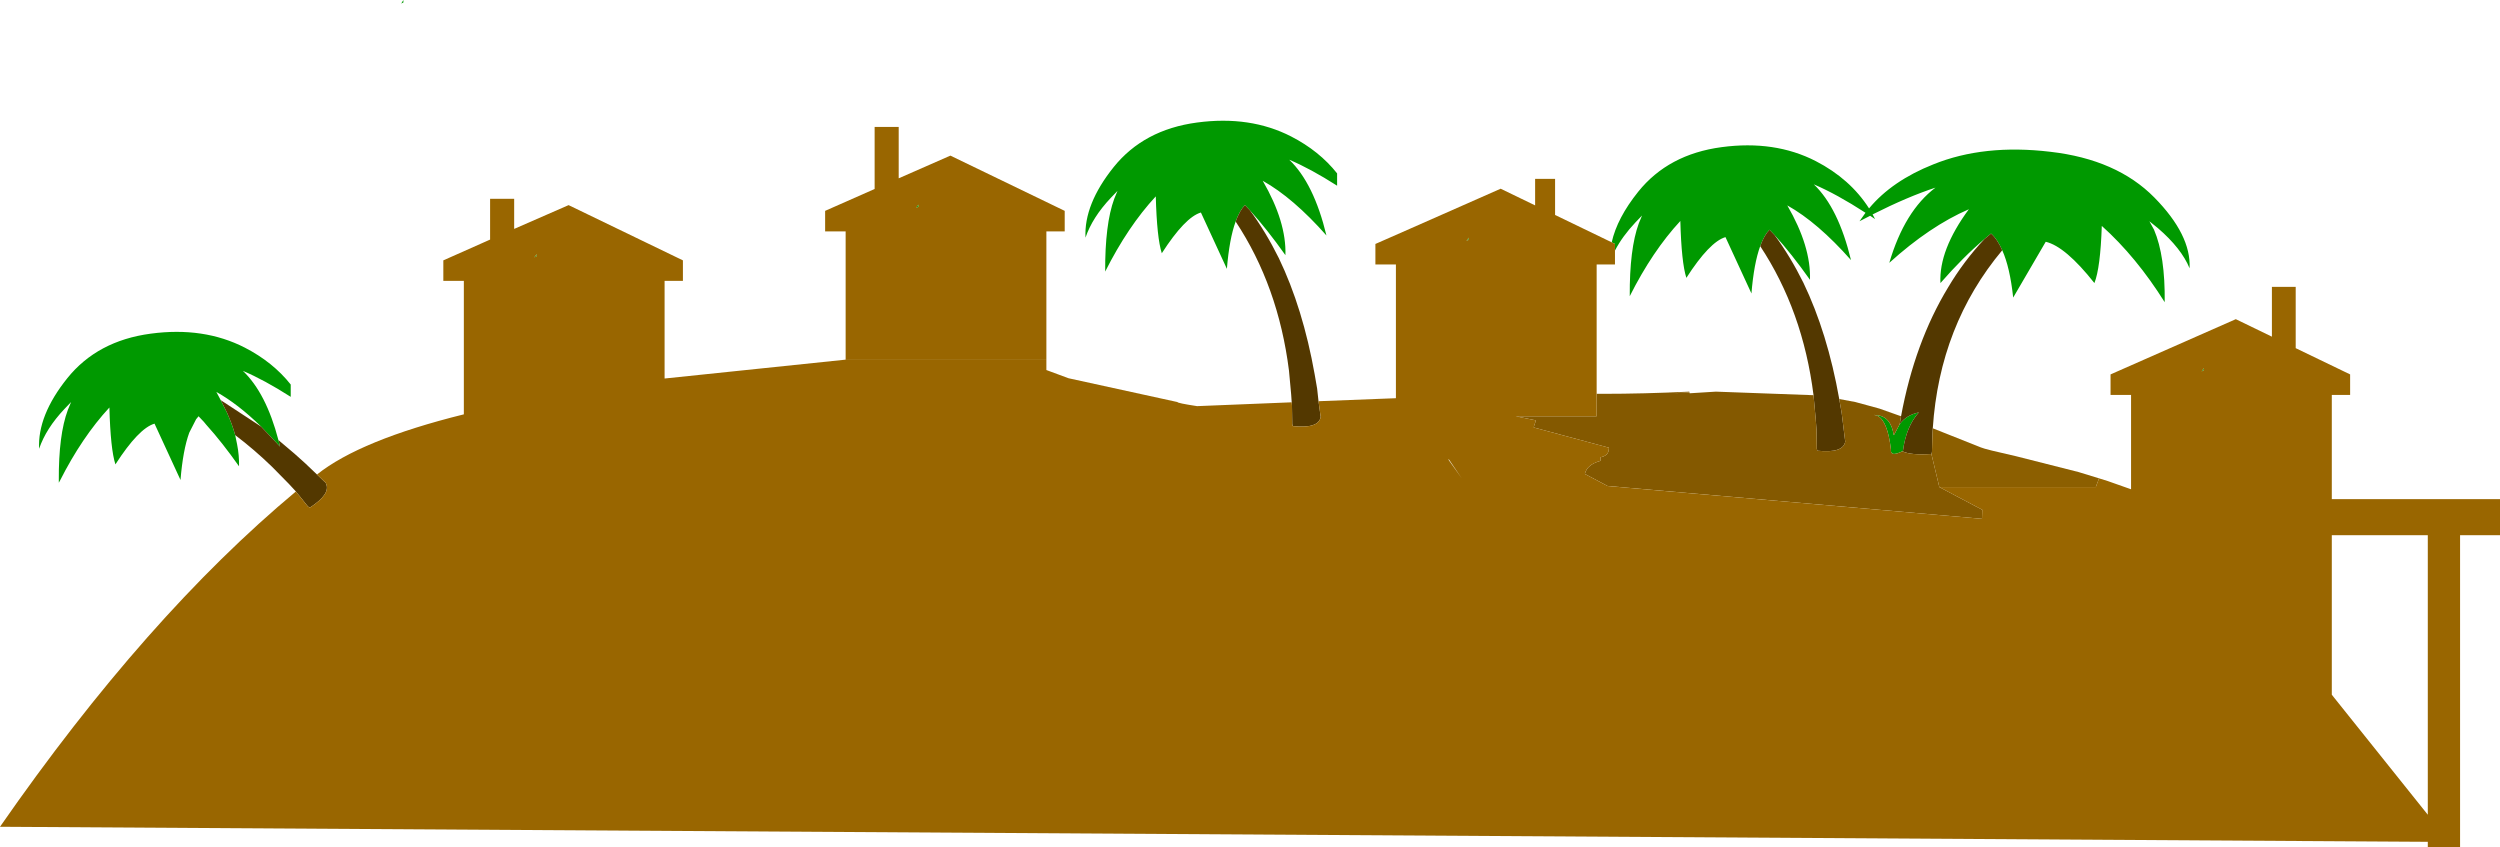 <?xml version="1.0" encoding="UTF-8" standalone="no"?>
<svg xmlns:xlink="http://www.w3.org/1999/xlink" height="154.9px" width="457.05px" xmlns="http://www.w3.org/2000/svg">
  <g transform="matrix(1.0, 0.0, 0.0, 1.0, 303.45, 119.9)">
    <path d="M62.6 -74.15 Q61.7 -76.2 60.55 -77.2 L59.35 -76.2 Q55.45 -72.9 51.3 -68.15 51.0 -74.2 56.5 -81.65 49.35 -78.55 41.95 -71.85 44.75 -81.35 50.4 -85.6 45.35 -83.95 38.9 -80.7 L39.35 -79.85 38.45 -80.45 36.5 -79.45 37.6 -81.0 Q32.35 -84.4 28.15 -86.2 32.65 -81.9 34.95 -72.35 28.85 -79.25 23.3 -82.35 27.65 -74.85 27.45 -68.75 24.05 -73.55 21.0 -76.9 L20.05 -77.9 Q19.1 -76.95 18.35 -74.9 17.2 -71.75 16.75 -66.25 L12.0 -76.55 Q9.1 -75.7 4.85 -69.1 3.95 -71.9 3.75 -79.5 -1.35 -74.0 -5.5 -65.75 -5.55 -74.4 -3.85 -79.05 L-3.25 -80.5 -4.45 -79.25 Q-6.85 -76.7 -8.2 -74.1 L-8.2 -75.3 -8.8 -75.6 Q-7.8 -80.05 -3.95 -84.85 1.55 -91.7 11.3 -93.0 21.0 -94.3 28.5 -90.45 34.8 -87.2 38.25 -81.8 42.45 -86.85 50.0 -89.85 59.25 -93.6 71.4 -92.15 83.55 -90.75 90.4 -83.8 97.15 -76.95 96.85 -70.85 95.35 -74.5 91.05 -78.2 L89.5 -79.45 90.35 -77.9 Q92.4 -73.1 92.3 -64.65 87.1 -72.95 80.8 -78.6 80.55 -70.95 79.45 -68.15 74.15 -74.85 70.55 -75.7 L64.6 -65.5 Q64.0 -71.05 62.6 -74.15 M43.85 -42.35 Q45.1 -44.05 47.35 -44.5 45.05 -41.95 44.45 -37.5 L44.35 -37.4 Q42.1 -36.3 42.25 -37.7 41.65 -43.0 39.75 -43.9 L39.15 -44.05 39.75 -44.0 Q42.3 -43.65 42.75 -40.35 L42.85 -40.45 43.85 -42.35 M99.05 -52.0 L99.45 -52.6 99.45 -52.2 99.05 -52.0 M-260.45 -40.35 L-260.1 -38.65 Q-259.7 -36.6 -259.75 -34.65 -262.85 -39.05 -265.7 -42.2 L-266.2 -42.8 -267.15 -43.8 -267.6 -43.25 -268.85 -40.8 Q-270.0 -37.65 -270.45 -32.15 L-275.2 -42.45 Q-278.1 -41.6 -282.35 -35.0 -283.25 -37.8 -283.45 -45.4 -288.45 -40.0 -292.5 -32.0 L-292.7 -31.65 -292.7 -32.05 Q-292.75 -40.4 -291.05 -44.95 L-290.45 -46.4 -291.65 -45.15 Q-295.05 -41.55 -296.3 -37.85 -296.6 -43.95 -291.15 -50.75 -285.65 -57.6 -275.9 -58.9 -266.2 -60.2 -258.7 -56.35 -253.55 -53.7 -250.3 -49.6 L-250.3 -47.35 Q-255.15 -50.45 -259.05 -52.1 -254.8 -48.05 -252.55 -39.45 L-252.25 -38.25 -255.7 -41.9 Q-259.95 -46.05 -263.9 -48.25 L-263.1 -46.75 -261.95 -44.45 Q-261.0 -42.35 -260.45 -40.35 M-77.55 -79.4 Q-78.7 -76.25 -79.15 -70.75 L-83.9 -81.05 Q-86.8 -80.2 -91.05 -73.6 -91.95 -76.4 -92.15 -84.0 -97.25 -78.5 -101.4 -70.25 -101.45 -78.9 -99.75 -83.55 L-99.15 -85.0 -100.35 -83.75 Q-103.75 -80.15 -105.0 -76.45 -105.3 -82.55 -99.85 -89.35 -94.35 -96.2 -84.6 -97.5 -74.9 -98.8 -67.4 -94.95 -62.25 -92.3 -59.0 -88.2 L-59.0 -85.95 Q-63.85 -89.05 -67.75 -90.7 -63.25 -86.4 -60.95 -76.85 -67.05 -83.75 -72.6 -86.85 -68.25 -79.35 -68.45 -73.25 -71.85 -78.05 -74.9 -81.4 L-75.85 -82.4 Q-76.8 -81.45 -77.55 -79.4 M-46.2 -77.85 L-46.2 -77.9 -46.2 -77.85 M-230.1 -119.25 L-229.7 -119.9 -229.7 -119.45 -230.1 -119.25 M-34.95 -76.05 L-35.35 -75.85 -34.95 -76.45 -34.95 -76.05 M-205.35 -73.45 L-205.35 -73.05 -205.75 -72.85 -205.35 -73.45" fill="#009900" fill-rule="evenodd" stroke="none"/>
    <path d="M59.35 -76.2 L60.55 -77.2 Q61.7 -76.2 62.6 -74.15 51.15 -60.45 49.9 -41.6 L49.85 -40.75 49.75 -37.25 49.65 -36.9 Q45.85 -36.65 44.35 -37.4 L44.45 -37.5 Q45.05 -41.95 47.35 -44.5 45.1 -44.05 43.85 -42.35 L44.1 -43.8 Q46.6 -57.3 52.7 -67.35 55.55 -72.15 59.35 -76.2 M18.35 -74.9 Q19.1 -76.95 20.05 -77.9 L21.0 -76.9 Q23.9 -72.95 26.25 -68.2 30.65 -59.05 32.8 -46.95 L33.25 -44.35 33.85 -39.5 33.9 -39.2 Q33.55 -37.0 28.8 -37.5 L28.7 -37.85 28.65 -41.3 28.5 -43.3 28.1 -47.65 Q26.15 -63.1 18.35 -74.9 M-249.35 -30.05 L-250.65 -31.45 -253.7 -34.55 Q-257.0 -37.75 -260.45 -40.35 -261.0 -42.35 -261.95 -44.45 L-263.1 -46.75 -255.7 -41.9 -252.25 -38.25 -252.55 -39.45 -249.6 -36.95 -247.65 -35.2 -245.5 -33.15 -244.15 -31.85 -243.9 -31.65 -243.85 -31.5 Q-242.95 -29.6 -246.8 -27.1 L-247.15 -27.3 -248.75 -29.3 -249.3 -29.95 -249.35 -30.05 M-67.3 -46.35 L-67.4 -47.8 -67.8 -52.15 Q-69.75 -67.6 -77.55 -79.4 -76.8 -81.45 -75.85 -82.4 L-74.9 -81.4 Q-72.0 -77.45 -69.65 -72.7 -65.25 -63.55 -63.1 -51.45 L-62.65 -48.85 -62.4 -46.55 -62.05 -44.0 -62.0 -43.7 Q-62.35 -41.5 -67.1 -42.0 L-67.2 -42.35 -67.25 -45.8 -67.3 -46.35" fill="#533800" fill-rule="evenodd" stroke="none"/>
    <path d="M44.1 -43.8 L43.85 -42.35 42.85 -40.45 42.75 -40.35 Q42.3 -43.65 39.75 -44.0 L39.15 -44.05 39.75 -43.9 Q41.65 -43.0 42.25 -37.7 42.1 -36.3 44.35 -37.4 45.85 -36.65 49.65 -36.9 L51.1 -30.85 58.95 -26.7 58.9 -25.05 -9.55 -31.05 -13.7 -33.25 Q-13.35 -34.95 -10.85 -35.65 L-10.85 -36.3 Q-9.55 -36.55 -9.35 -37.55 L-9.3 -38.05 -23.05 -41.75 -23.0 -42.0 -22.65 -43.05 -26.35 -43.8 -11.55 -43.8 -11.55 -47.9 -10.45 -47.9 Q-3.0 -47.9 5.4 -48.3 L5.4 -48.2 2.45 -48.0 5.45 -48.15 5.45 -48.0 10.25 -48.3 28.1 -47.65 28.5 -43.3 28.65 -41.3 28.7 -37.85 28.8 -37.5 Q33.55 -37.0 33.9 -39.2 L33.85 -39.5 33.25 -44.35 32.8 -46.95 35.75 -46.4 40.15 -45.2 44.1 -43.8" fill="#845900" fill-rule="evenodd" stroke="none"/>
    <path d="M49.65 -36.9 L49.75 -37.25 49.85 -40.75 49.9 -41.6 58.7 -38.1 Q59.5 -37.75 65.1 -36.5 L76.55 -33.6 80.3 -32.45 79.7 -30.85 51.1 -30.85 49.65 -36.9" fill="#8c5f00" fill-rule="evenodd" stroke="none"/>
    <path d="M-8.8 -75.6 L-8.2 -75.3 -8.2 -74.1 -8.2 -71.55 -11.55 -71.55 -11.55 -47.9 -11.55 -43.8 -26.35 -43.8 -22.65 -43.05 -23.0 -42.0 -23.05 -41.75 -9.3 -38.05 -9.35 -37.55 Q-9.55 -36.55 -10.85 -36.3 L-10.85 -35.65 Q-13.35 -34.95 -13.7 -33.25 L-9.55 -31.05 58.9 -25.05 58.95 -26.7 51.1 -30.85 79.7 -30.85 80.3 -32.45 81.9 -31.95 86.15 -30.45 86.15 -47.7 82.4 -47.7 82.4 -51.45 105.3 -61.55 111.9 -58.35 111.9 -67.45 116.25 -67.45 116.25 -56.25 126.2 -51.45 126.2 -47.7 122.85 -47.7 122.85 -28.65 153.6 -28.65 153.6 -22.05 146.3 -22.05 146.3 35.0 140.4 35.0 140.4 34.0 -303.45 31.25 Q-276.7 -7.25 -249.35 -30.05 L-249.3 -29.95 -248.75 -29.3 -247.15 -27.3 -246.8 -27.1 Q-242.95 -29.6 -243.85 -31.5 L-243.9 -31.65 -244.15 -31.85 -245.5 -33.15 Q-237.6 -39.45 -218.65 -44.15 L-218.65 -68.55 -222.4 -68.55 -222.4 -72.3 -213.85 -76.1 -213.85 -83.55 -209.45 -83.55 -209.45 -78.05 -199.5 -82.4 -178.6 -72.3 -178.6 -68.55 -181.95 -68.55 -181.95 -50.7 -148.85 -54.15 -148.85 -54.25 -112.15 -54.25 -112.15 -52.25 -108.1 -50.75 -88.2 -46.4 Q-88.2 -46.2 -84.6 -45.65 L-67.3 -46.35 -67.25 -45.8 -67.2 -42.35 -67.1 -42.0 Q-62.35 -41.5 -62.0 -43.7 L-62.05 -44.0 -62.4 -46.55 -48.25 -47.1 -48.25 -71.55 -52.0 -71.55 -52.0 -75.3 -46.2 -77.85 -29.1 -85.4 -22.8 -82.35 -22.8 -87.2 -19.15 -87.2 -19.15 -80.6 -8.8 -75.6 M99.05 -52.0 L99.45 -52.2 99.45 -52.6 99.05 -52.0 M122.85 -22.05 L122.85 7.1 123.2 7.55 140.4 29.05 140.4 -22.05 122.85 -22.05 M-205.35 -73.45 L-205.75 -72.85 -205.35 -73.05 -205.35 -73.45 M-34.95 -76.05 L-34.95 -76.45 -35.35 -75.85 -34.95 -76.05 M-38.55 -35.9 L-38.7 -35.85 -38.6 -35.8 -36.25 -32.5 -38.55 -35.9" fill="#996600" fill-rule="evenodd" stroke="none"/>
    <path d="M-112.15 -54.25 L-148.85 -54.25 -148.85 -77.6 -152.6 -77.6 -152.6 -81.35 -143.55 -85.35 -143.55 -96.7 -139.15 -96.7 -139.15 -87.3 -129.7 -91.45 -108.8 -81.35 -108.8 -77.6 -112.15 -77.6 -112.15 -54.25 M-135.55 -82.5 L-135.95 -81.9 -135.55 -82.1 -135.55 -82.5" fill="#996600" fill-rule="evenodd" stroke="none"/>
    <path d="M-135.55 -82.5 L-135.55 -82.1 -135.95 -81.9 -135.55 -82.5" fill="#009900" fill-rule="evenodd" stroke="none"/>
  </g>
</svg>
